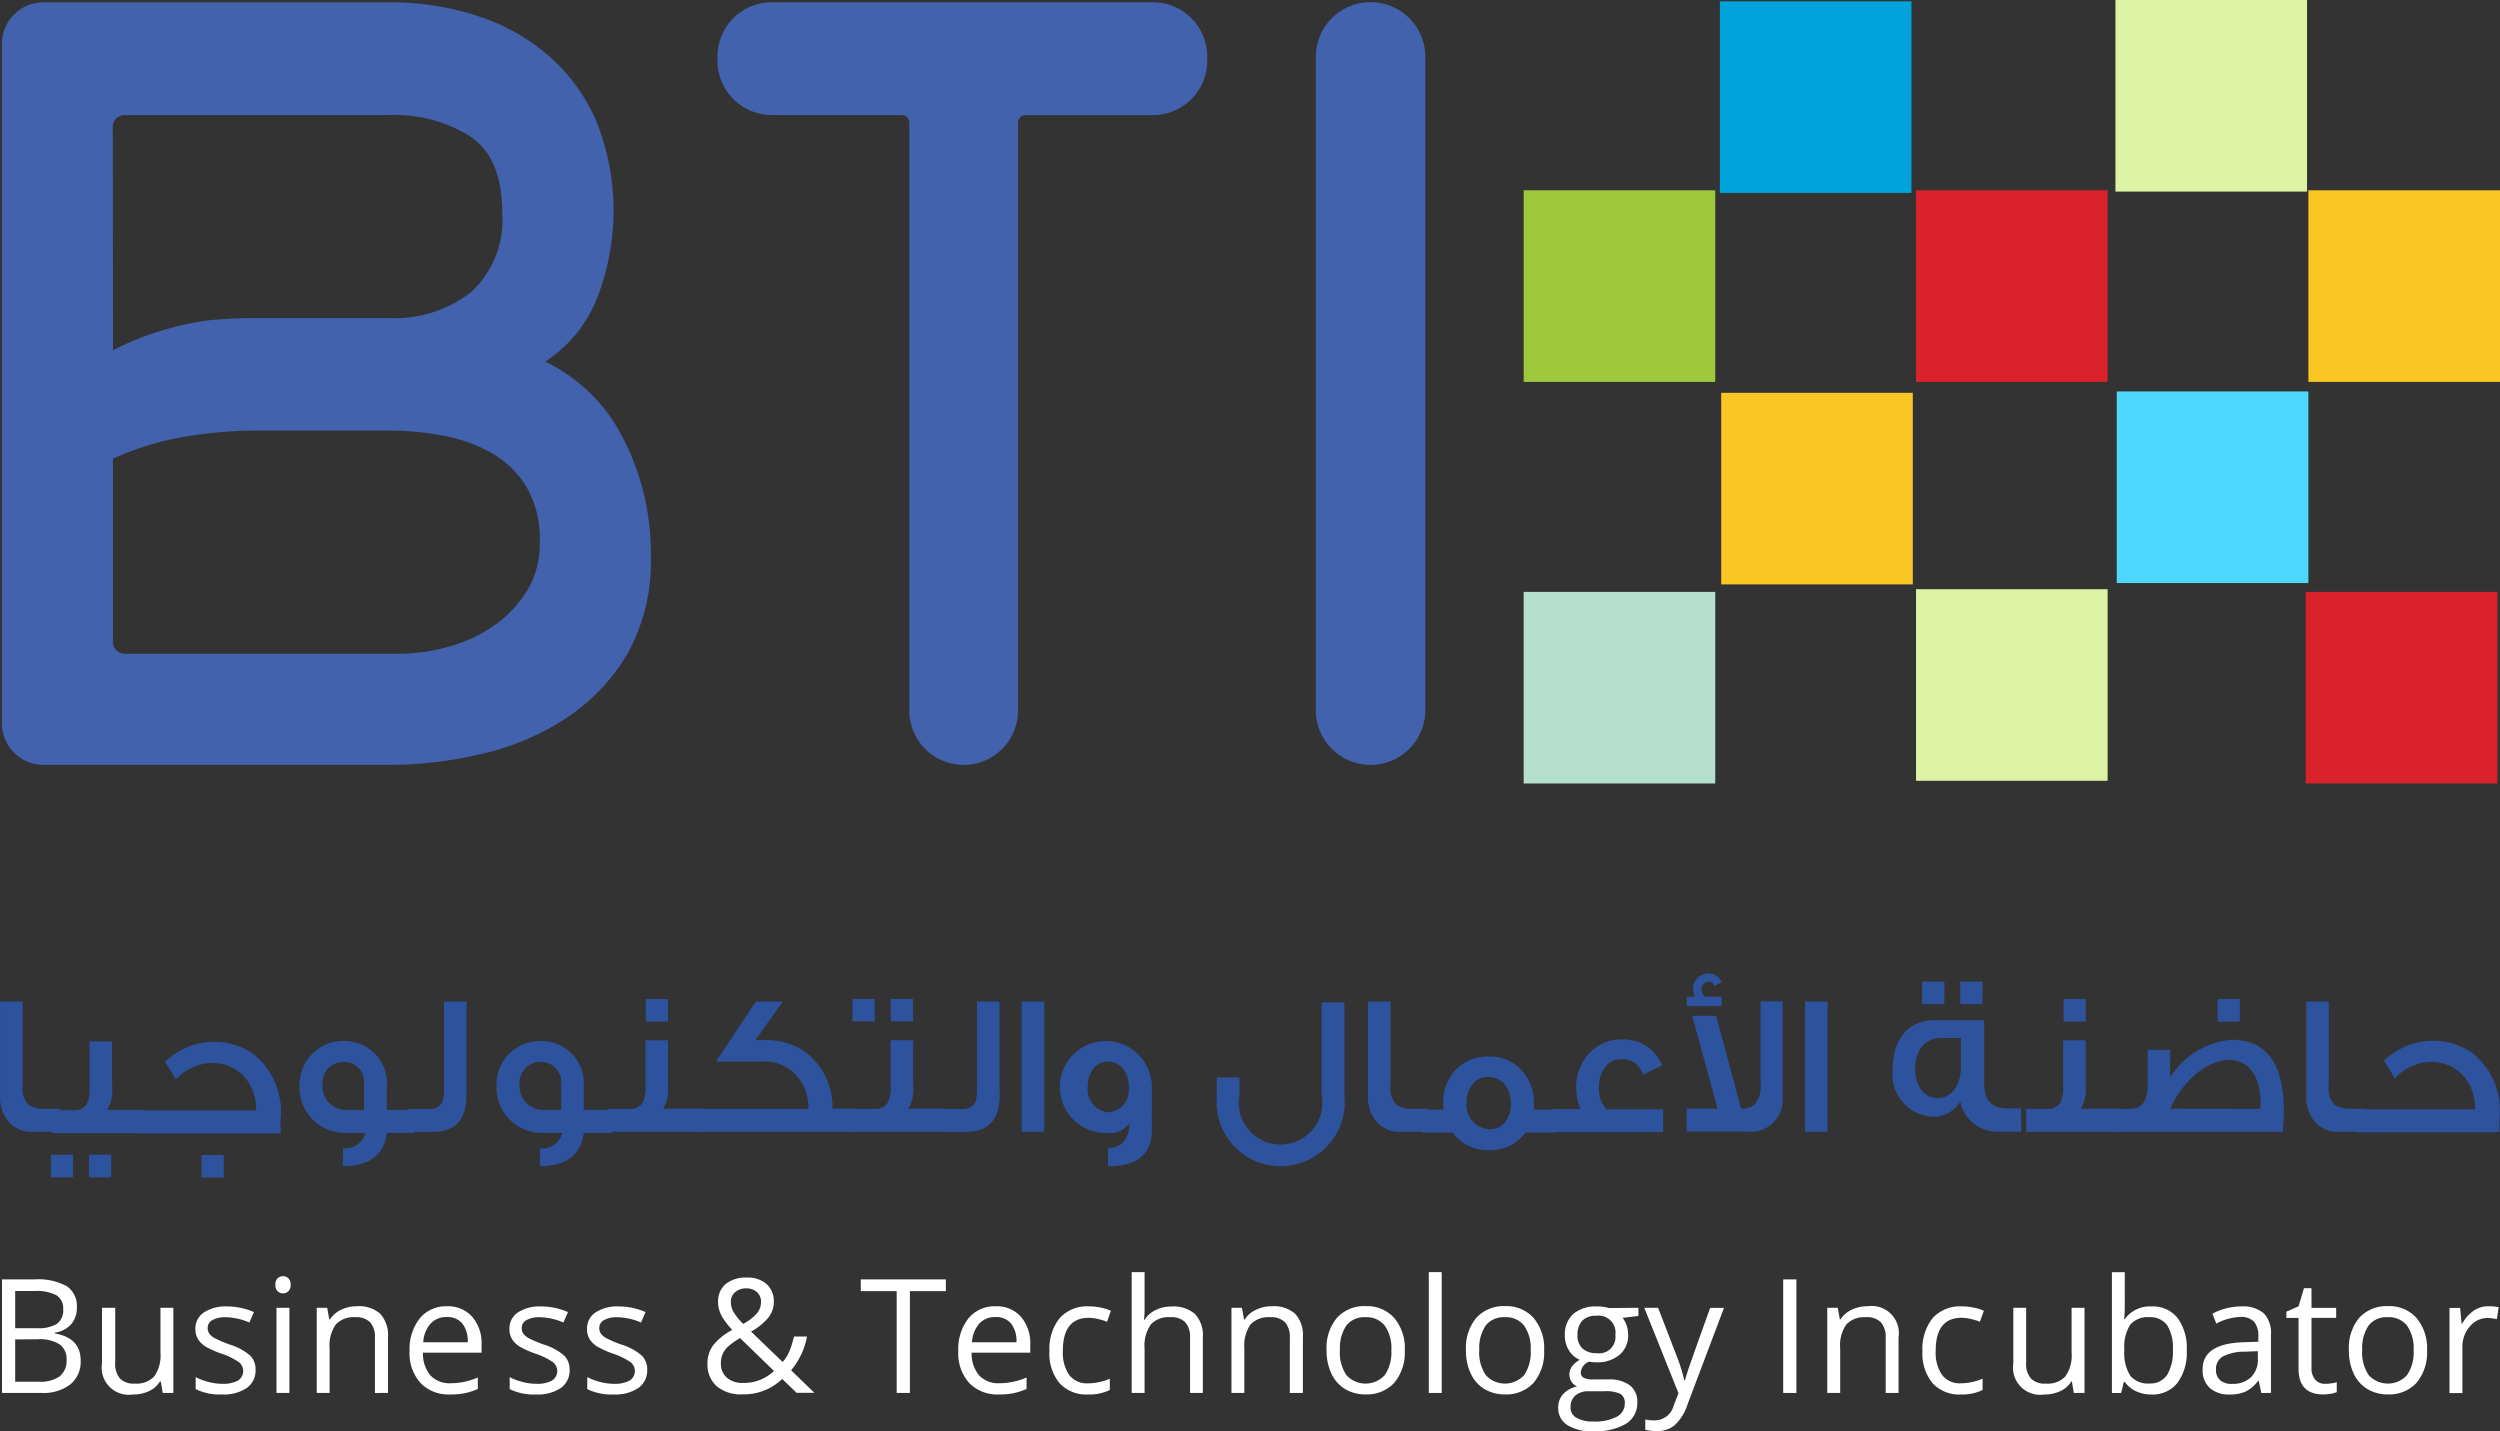 <svg xmlns="http://www.w3.org/2000/svg" width="131" height="75" viewBox="0 0 131 75">
  <rect x="0" y="0" width="131" height="75" fill="#333333" stroke="none"/>
  <g id="bti2" transform="translate(-61.775 -27.052)">
    <path id="Path_2606" data-name="Path 2606" d="M473.54,129.273v.208a2.848,2.848,0,0,0,2.842,2.851H483.2a.393.393,0,0,1,.393.393v30.81a2.849,2.849,0,0,0,2.848,2.849h0a2.849,2.849,0,0,0,2.849-2.849V132.73a.393.393,0,0,1,.393-.393h6.66a2.848,2.848,0,0,0,2.861-2.855v-.212a2.849,2.849,0,0,0-2.848-2.849H476.382A2.849,2.849,0,0,0,473.54,129.273Z" transform="translate(-374.17 -99.252)" fill="#4262ad"/>
    <path id="Path_2607" data-name="Path 2607" d="M630.32,163.5V129.269a2.869,2.869,0,0,1,2.869-2.869h0a2.869,2.869,0,0,1,2.869,2.869V163.5a2.869,2.869,0,0,1-2.869,2.869h0A2.869,2.869,0,0,1,630.32,163.5Z" transform="translate(-499.596 -99.236)" fill="#4262ad"/>
    <path id="Path_2608" data-name="Path 2608" d="M321.368,151.747a12.936,12.936,0,0,0-1.236-2.948,8.581,8.581,0,0,0-1.769-2.162,9.177,9.177,0,0,0-2.042-1.364,7.019,7.019,0,0,0,2.671-3.217,12.6,12.6,0,0,0,.024-9.333,9.6,9.6,0,0,0-2.464-3.433,10.809,10.809,0,0,0-3.751-2.12,14.786,14.786,0,0,0-4.691-.723H290.029a2.179,2.179,0,0,0-2.179,2.179v35.6a2.179,2.179,0,0,0,2.179,2.179h18.091a21.191,21.191,0,0,0,4.935-.59,13.442,13.442,0,0,0,4.424-1.9,10.219,10.219,0,0,0,3.168-3.366,9.91,9.91,0,0,0,1.207-5.056A13.364,13.364,0,0,0,321.368,151.747Zm-27.709-18.773a.619.619,0,0,1,.617-.619h13.845a7.475,7.475,0,0,1,4.284,1.128q1.661,1.128,1.661,3.972a5.161,5.161,0,0,1-1.607,4.16,6.5,6.5,0,0,1-4.337,1.376h-6.849c-.865,0-1.719.039-2.555.114a15.731,15.731,0,0,0-5.046,1.572Zm21.666,24.368a6.166,6.166,0,0,1-1.769,1.822,7.747,7.747,0,0,1-2.382,1.071,9.63,9.63,0,0,1-2.488.35h-14.4a.619.619,0,0,1-.617-.617v-9.61a15.578,15.578,0,0,1,4.282-1.23h0a23.187,23.187,0,0,1,3.313-.24h6.858a15.352,15.352,0,0,1,2.851.267,8.015,8.015,0,0,1,2.542.912,5.05,5.05,0,0,1,1.82,1.769,5.417,5.417,0,0,1,.7,2.893,4.77,4.77,0,0,1-.7,2.612Z" transform="translate(-225.975 -99.274)" fill="#4262ad"/>
    <rect id="Rectangle_621" data-name="Rectangle 621" width="10.04" height="10.04" transform="translate(151.896 27.121)" fill="#00a3db"/>
    <rect id="Rectangle_622" data-name="Rectangle 622" width="10.04" height="10.04" transform="translate(141.615 37.023)" fill="#9ec83c"/>
    <rect id="Rectangle_623" data-name="Rectangle 623" width="10.04" height="10.04" transform="translate(141.615 58.067)" fill="#b5dfcc"/>
    <rect id="Rectangle_624" data-name="Rectangle 624" width="10.04" height="10.04" transform="translate(162.175 37.023)" fill="#d9222a"/>
    <rect id="Rectangle_625" data-name="Rectangle 625" width="10.04" height="10.04" transform="translate(162.175 57.926)" fill="#ddf2a5"/>
    <rect id="Rectangle_626" data-name="Rectangle 626" width="10.04" height="10.04" transform="translate(151.966 47.635)" fill="#f9c623"/>
    <rect id="Rectangle_627" data-name="Rectangle 627" width="10.04" height="10.04" transform="translate(172.693 47.564)" fill="#4dd9ff"/>
    <rect id="Rectangle_628" data-name="Rectangle 628" width="10.04" height="10.04" transform="translate(172.624 27.052)" fill="#ddf2a5"/>
    <rect id="Rectangle_629" data-name="Rectangle 629" width="10.04" height="10.04" transform="translate(182.735 37.023)" fill="#f9c623"/>
    <rect id="Rectangle_630" data-name="Rectangle 630" width="10.04" height="10.04" transform="translate(182.597 58.067)" fill="#d9222a"/>
    <path id="Path_2609" data-name="Path 2609" d="M290.464,391.823h-1.385a1.6,1.6,0,0,1-1.311-.55,2.054,2.054,0,0,1-.423-1.376V385h1.179v4.422a1.2,1.2,0,0,0,.338,1.014,1.656,1.656,0,0,0,.91.181h.7Z" transform="translate(-225.566 -305.465)" fill="#2e539e"/>
    <path id="Path_2610" data-name="Path 2610" d="M302.081,402.408H300.92v-1.179h1.161Zm3.767-2.317h-4.878v-1.2H302.1a.74.74,0,0,0,.719-.36,1.86,1.86,0,0,0,.128-.8V395.29h1.179v2.358a1.935,1.935,0,0,1-.265,1.228h1.985Zm-1.769,2.317h-1.161v-1.179h1.161Z" transform="translate(-236.477 -313.664)" fill="#2e539e"/>
    <path id="Path_2611" data-name="Path 2611" d="M331.714,399.383v.741H324.27v-1.2h6.165a2.62,2.62,0,0,0-.55-1.682,2.211,2.211,0,0,0-1.818-.8,2.3,2.3,0,0,0-.888.2,2.59,2.59,0,0,0-.953.666c-.116-.222-.307-.529-.57-.93a3.981,3.981,0,0,1,1.13-.751,3.665,3.665,0,0,1,3.427.285A3.841,3.841,0,0,1,331.714,399.383Zm-2.977,3.058h-1.163v-1.179h1.163Z" transform="translate(-255.238 -313.687)" fill="#2e539e"/>
    <path id="Path_2612" data-name="Path 2612" d="M373.233,400.051H371.8c-.159,1.163-.931,1.745-2.307,1.745v-.931a1.094,1.094,0,0,0,1.179-.814h-1.134a2.37,2.37,0,0,1-2.315-2.464,2.275,2.275,0,0,1,2.368-2.346,2.206,2.206,0,0,1,2.2,2.378v1.228h1.448Zm-2.633-1.2V397.4a1.044,1.044,0,0,0-1.036-1.067,1.1,1.1,0,0,0-1.142,1.195,1.245,1.245,0,0,0,1.132,1.323Z" transform="translate(-289.748 -313.638)" fill="#2e539e"/>
    <path id="Path_2613" data-name="Path 2613" d="M399.367,389.913c0,1.279-.59,1.914-1.769,1.914H396.35v-1.2h1.006a.751.751,0,0,0,.751-.35,2.293,2.293,0,0,0,.085-.761V385h1.179Z" transform="translate(-313.153 -305.465)" fill="#2e539e"/>
    <path id="Path_2614" data-name="Path 2614" d="M422.8,400.051h-1.439c-.159,1.163-.931,1.745-2.305,1.745v-.931a1.1,1.1,0,0,0,1.179-.814H419.1a2.37,2.37,0,0,1-2.315-2.464,2.275,2.275,0,0,1,2.368-2.346,2.207,2.207,0,0,1,2.2,2.378v1.228h1.448Zm-2.629-1.2V397.4a1.044,1.044,0,0,0-1.036-1.067,1.1,1.1,0,0,0-1.144,1.195,1.245,1.245,0,0,0,1.132,1.323Z" transform="translate(-328.991 -313.638)" fill="#2e539e"/>
    <path id="Path_2615" data-name="Path 2615" d="M450.881,391.293H446v-1.2h1.1a.723.723,0,0,0,.709-.36,1.863,1.863,0,0,0,.126-.8v-2.433h1.179v2.358a2.016,2.016,0,0,1-.255,1.228h2.032Zm-1.769-5.774h-1.163V384.34h1.163Z" transform="translate(-352.335 -304.936)" fill="#2e539e"/>
    <path id="Path_2616" data-name="Path 2616" d="M477.444,391.823H469.11v-1.2h5.807a2.571,2.571,0,0,0-.572-1.682,2.244,2.244,0,0,0-1.83-.8h-2.445L472.156,385h1.407l-1.429,2.02h.519a3.674,3.674,0,0,1,1.936.507,3.63,3.63,0,0,1,1.586,3.089h1.269Z" transform="translate(-370.776 -305.465)" fill="#2e539e"/>
    <path id="Path_2617" data-name="Path 2617" d="M510.741,385.469H509.58V384.29h1.161Zm3.787,5.783h-4.885v-1.2h1.1a.723.723,0,0,0,.709-.36,1.859,1.859,0,0,0,.128-.8v-2.433h1.179v2.358a2.034,2.034,0,0,1-.253,1.228h2.03Zm-1.769-5.783h-1.171V384.29h1.163Z" transform="translate(-403.135 -304.896)" fill="#2e539e"/>
    <path id="Path_2618" data-name="Path 2618" d="M536.02,389.913c0,1.279-.59,1.914-1.769,1.914H533v-1.2h1a.749.749,0,0,0,.751-.35,2.294,2.294,0,0,0,.085-.761V385h1.179Z" transform="translate(-421.864 -305.465)" fill="#2e539e"/>
    <path id="Path_2619" data-name="Path 2619" d="M555.059,391.823H553.88V385h1.179Z" transform="translate(-438.566 -305.465)" fill="#2e539e"/>
    <path id="Path_2620" data-name="Path 2620" d="M569.5,399.933c0,1.258-.76,1.892-2.293,1.892v-.941c.739-.022,1.11-.519,1.13-1.342a1.179,1.179,0,0,1-1.12.538,2.409,2.409,0,1,1,2.284-2.38Zm-1.2-2.217c0-.825-.444-1.376-1.122-1.376-.623,0-1.036.6-1.036,1.321a1.221,1.221,0,0,0,1.089,1.344A1.167,1.167,0,0,0,568.293,397.717Z" transform="translate(-447.371 -313.662)" fill="#2e539e"/>
    <path id="Path_2621" data-name="Path 2621" d="M611.133,389.962a3.357,3.357,0,1,1-6.693,0V388.93h1.195v.9a2.192,2.192,0,1,0,4.3,0V385h1.195Z" transform="translate(-478.907 -305.423)" fill="#2e539e"/>
    <path id="Path_2622" data-name="Path 2622" d="M647.184,391.823h-1.376a1.6,1.6,0,0,1-1.311-.55,2.054,2.054,0,0,1-.422-1.376V385h1.179v4.422a1.2,1.2,0,0,0,.338,1.014,1.656,1.656,0,0,0,.91.181h.7Z" transform="translate(-510.616 -305.465)" fill="#2e539e"/>
    <path id="Path_2623" data-name="Path 2623" d="M664.8,403.409h-1.513a2.24,2.24,0,0,1-1.914.92,2.215,2.215,0,0,1-1.892-.92H657.86v-1.2H659a3.486,3.486,0,0,1-.012-.35,2.431,2.431,0,0,1,.656-1.745,2.305,2.305,0,0,1,1.724-.688,2.2,2.2,0,0,1,1.714.709,2.521,2.521,0,0,1,.654,1.769v.307H664.8Zm-2.274-1.517a1.612,1.612,0,0,0-.287-.961,1.089,1.089,0,0,0-.9-.434,1.008,1.008,0,0,0-.857.423,1.548,1.548,0,0,0-.275.931,1.259,1.259,0,0,0,1.195,1.385,1.012,1.012,0,0,0,.847-.4,1.558,1.558,0,0,0,.275-.941Z" transform="translate(-521.583 -317.012)" fill="#2e539e"/>
    <path id="Path_2624" data-name="Path 2624" d="M697.568,399.852H691.71v-1.2h1.533a2.64,2.64,0,0,1-.232-1.11,2.576,2.576,0,0,1,.676-1.808,2.277,2.277,0,0,1,1.755-.735,2.175,2.175,0,0,1,2.073,1.364l-1.016.485a1.079,1.079,0,0,0-1.11-.814,1.028,1.028,0,0,0-.9.466,1.75,1.75,0,0,0-.285,1.026,1.633,1.633,0,0,0,.379,1.132h2.983Z" transform="translate(-548.643 -313.481)" fill="#2e539e"/>
    <path id="Path_2625" data-name="Path 2625" d="M728.89,379.244h-1.83v-.485h.422a1.831,1.831,0,0,1-.094-.371.825.825,0,0,1,.823-.857.719.719,0,0,1,.668.466l-.381.2a.271.271,0,0,0-.3-.232.379.379,0,0,0-.36.393.422.422,0,0,0,.2.393h.857Zm3.193-.246v5.16a1.654,1.654,0,0,1-1.861,1.661H727.06v-1.2h1.617l-1.332-4.866h1.248l1.322,4.866a.965.965,0,0,0,.719-.234,1.414,1.414,0,0,0,.295-1.014V379Z" transform="translate(-576.9 -299.474)" fill="#2e539e"/>
    <path id="Path_2626" data-name="Path 2626" d="M759.419,391.823H758.24V385h1.179Z" transform="translate(-601.877 -305.465)" fill="#2e539e"/>
    <path id="Path_2627" data-name="Path 2627" d="M787.326,387.573h-1.279A1.976,1.976,0,0,1,784.133,386a1.617,1.617,0,0,1-1.354.786,2.209,2.209,0,0,1-2.189-2.484c0-1.586.837-2.57,2.189-2.57h2.608v3.353c0,.825.393,1.27,1.179,1.27h.751Zm-3.162-3.372v-1.535H783.1c-.825,0-1.332.656-1.332,1.639,0,.816.454,1.513,1.163,1.513C783.7,385.818,784.165,385.1,784.165,384.2Zm-.867-3.311h-1.163V379.71H783.3Zm2,0h-1.163V379.71H785.3Z" transform="translate(-619.639 -301.222)" fill="#2e539e"/>
    <path id="Path_2628" data-name="Path 2628" d="M818.2,391.293H813.31v-1.2h1.1a.719.719,0,0,0,.708-.36,1.858,1.858,0,0,0,.128-.8v-2.433h1.179v2.358a2.034,2.034,0,0,1-.253,1.228h2.03Zm-1.769-5.774h-1.163V384.34h1.163Z" transform="translate(-645.361 -304.936)" fill="#2e539e"/>
    <path id="Path_2629" data-name="Path 2629" d="M845.543,391.293H836.7v-1.2h.867c.6,0,.9-.413.9-1.248V387h1.179v1.45a4.2,4.2,0,0,1,3.227-1.979c1.818,0,2.728,1.248,2.728,3.722C845.6,390.542,845.575,390.9,845.543,391.293Zm-1.179-1.2.022-.34c0-1.364-.635-2.221-1.641-2.221-1.179,0-2.443,1.1-3.1,2.555Zm-1.069-4.569h-1.163V384.34h1.163Z" transform="translate(-664.154 -304.936)" fill="#2e539e"/>
    <path id="Path_2630" data-name="Path 2630" d="M891.084,391.823h-1.376a1.6,1.6,0,0,1-1.311-.55,2.053,2.053,0,0,1-.423-1.376V385h1.179v4.422a1.2,1.2,0,0,0,.338,1.014,1.656,1.656,0,0,0,.91.181h.7Z" transform="translate(-705.35 -305.465)" fill="#2e539e"/>
    <path id="Path_2631" data-name="Path 2631" d="M909.046,399.382v.741H901.6v-1.2h6.171a2.62,2.62,0,0,0-.55-1.682,2.213,2.213,0,0,0-1.82-.8,2.314,2.314,0,0,0-.888.2,2.6,2.6,0,0,0-.951.666c-.116-.222-.307-.529-.572-.93a3.99,3.99,0,0,1,1.132-.751,3.665,3.665,0,0,1,3.427.285A3.83,3.83,0,0,1,909.046,399.382Z" transform="translate(-716.301 -313.742)" fill="#2e539e"/>
    <path id="Path_2632" data-name="Path 2632" d="M287.88,456.72h1.68a3.173,3.173,0,0,1,1.712.354,1.252,1.252,0,0,1,.529,1.12,1.3,1.3,0,0,1-.295.872,1.419,1.419,0,0,1-.861.444v.041q1.356.234,1.356,1.425a1.529,1.529,0,0,1-.54,1.244,2.291,2.291,0,0,1-1.507.448H287.88Zm.69,2.555h1.14a1.856,1.856,0,0,0,1.053-.23.886.886,0,0,0,.322-.774.786.786,0,0,0-.358-.723,2.258,2.258,0,0,0-1.14-.22H288.57Zm0,.59v2.217h1.242a1.778,1.778,0,0,0,1.085-.279,1.034,1.034,0,0,0,.364-.873.92.92,0,0,0-.373-.814,1.979,1.979,0,0,0-1.132-.261Z" transform="translate(-225.999 -362.627)" fill="#fff"/>
    <path id="Path_2633" data-name="Path 2633" d="M315.232,464.3v2.889a1.166,1.166,0,0,0,.248.814,1.01,1.01,0,0,0,.776.267,1.266,1.266,0,0,0,1.024-.381,1.929,1.929,0,0,0,.324-1.25V464.3h.674v4.461h-.556l-.1-.6h-.045a1.334,1.334,0,0,1-.576.505,1.936,1.936,0,0,1-.839.175,1.422,1.422,0,0,1-1.623-1.629V464.3Z" transform="translate(-247.42 -368.718)" fill="#fff"/>
    <path id="Path_2634" data-name="Path 2634" d="M342.584,467.232a1.116,1.116,0,0,1-.464.959,2.181,2.181,0,0,1-1.3.338,2.84,2.84,0,0,1-1.376-.281v-.627a3.282,3.282,0,0,0,.69.257,2.863,2.863,0,0,0,.709.092,1.611,1.611,0,0,0,.814-.167.59.59,0,0,0,.059-.961,3.536,3.536,0,0,0-.88-.438,4.8,4.8,0,0,1-.884-.393,1.24,1.24,0,0,1-.393-.393,1.038,1.038,0,0,1-.128-.525,1,1,0,0,1,.444-.861,2.061,2.061,0,0,1,1.216-.316,3.537,3.537,0,0,1,1.407.295l-.24.548a3.229,3.229,0,0,0-1.216-.277,1.4,1.4,0,0,0-.725.151.468.468,0,0,0-.244.415.5.5,0,0,0,.092.3.88.88,0,0,0,.295.24,6.359,6.359,0,0,0,.786.33,2.949,2.949,0,0,1,1.073.59A1.03,1.03,0,0,1,342.584,467.232Z" transform="translate(-267.417 -368.407)" fill="#fff"/>
    <path id="Path_2635" data-name="Path 2635" d="M360.774,456.318a.454.454,0,0,1,.114-.34.4.4,0,0,1,.285-.108.393.393,0,0,1,.281.11.442.442,0,0,1,.118.338.45.45,0,0,1-.118.34.413.413,0,0,1-.566,0A.464.464,0,0,1,360.774,456.318Zm.733,5.669h-.676v-4.461h.676Z" transform="translate(-284.567 -361.944)" fill="#fff"/>
    <path id="Path_2636" data-name="Path 2636" d="M374.85,468.423v-2.887a1.165,1.165,0,0,0-.248-.814,1.01,1.01,0,0,0-.776-.269,1.278,1.278,0,0,0-1.026.379,1.911,1.911,0,0,0-.326,1.248v2.342H371.8v-4.461h.548l.11.609h.033a1.376,1.376,0,0,1,.59-.509,1.873,1.873,0,0,1,.833-.183,1.681,1.681,0,0,1,1.212.393,1.664,1.664,0,0,1,.407,1.244v2.906Z" transform="translate(-293.428 -368.379)" fill="#fff"/>
    <path id="Path_2637" data-name="Path 2637" d="M398.69,468.494a2.044,2.044,0,0,1-1.558-.6,2.329,2.329,0,0,1-.572-1.672,2.59,2.59,0,0,1,.531-1.714,1.769,1.769,0,0,1,1.425-.635,1.678,1.678,0,0,1,1.326.552,2.111,2.111,0,0,1,.489,1.454v.426H397.26a1.769,1.769,0,0,0,.393,1.193,1.375,1.375,0,0,0,1.059.407,3.586,3.586,0,0,0,1.423-.3v.6a3.517,3.517,0,0,1-.676.222,3.789,3.789,0,0,1-.768.067Zm-.183-4.056a1.1,1.1,0,0,0-.855.35,1.6,1.6,0,0,0-.377.969h2.331a1.48,1.48,0,0,0-.285-.983,1,1,0,0,0-.814-.336Z" transform="translate(-313.322 -368.372)" fill="#fff"/>
    <path id="Path_2638" data-name="Path 2638" d="M423.342,467.233a1.116,1.116,0,0,1-.464.959,2.162,2.162,0,0,1-1.3.338,2.834,2.834,0,0,1-1.376-.281v-.627a3.287,3.287,0,0,0,.69.257,2.85,2.85,0,0,0,.709.092,1.621,1.621,0,0,0,.814-.167.59.59,0,0,0,.059-.961,3.58,3.58,0,0,0-.88-.438,4.8,4.8,0,0,1-.884-.393,1.219,1.219,0,0,1-.393-.393,1.018,1.018,0,0,1-.128-.525,1,1,0,0,1,.442-.861,2.069,2.069,0,0,1,1.216-.316,3.552,3.552,0,0,1,1.409.295l-.242.548a3.221,3.221,0,0,0-1.216-.277,1.4,1.4,0,0,0-.723.151.464.464,0,0,0-.244.415.5.5,0,0,0,.09.3.88.88,0,0,0,.295.24,6.426,6.426,0,0,0,.786.33,2.916,2.916,0,0,1,1.071.59A1.02,1.02,0,0,1,423.342,467.233Z" transform="translate(-331.719 -368.408)" fill="#fff"/>
    <path id="Path_2639" data-name="Path 2639" d="M443.564,467.233a1.116,1.116,0,0,1-.464.959,2.182,2.182,0,0,1-1.3.338,2.839,2.839,0,0,1-1.376-.281v-.627a3.283,3.283,0,0,0,.69.257,2.862,2.862,0,0,0,.709.092,1.624,1.624,0,0,0,.816-.167.589.589,0,0,0,.059-.961,3.565,3.565,0,0,0-.882-.438,4.8,4.8,0,0,1-.884-.393,1.241,1.241,0,0,1-.393-.393,1.038,1.038,0,0,1-.128-.525,1,1,0,0,1,.444-.861,2.066,2.066,0,0,1,1.216-.316,3.538,3.538,0,0,1,1.407.295l-.24.548a3.229,3.229,0,0,0-1.216-.277,1.4,1.4,0,0,0-.725.151.468.468,0,0,0-.244.415.5.5,0,0,0,.092.3.881.881,0,0,0,.295.24,6.361,6.361,0,0,0,.786.33,2.948,2.948,0,0,1,1.073.59,1.03,1.03,0,0,1,.267.719Z" transform="translate(-347.876 -368.408)" fill="#fff"/>
    <path id="Path_2640" data-name="Path 2640" d="M471.751,460.72a1.6,1.6,0,0,1,.283-.935,3.064,3.064,0,0,1,1.016-.821,5,5,0,0,1-.47-.59,2.055,2.055,0,0,1-.2-.415,1.437,1.437,0,0,1-.073-.448,1.191,1.191,0,0,1,.393-.953,1.663,1.663,0,0,1,1.11-.34,1.5,1.5,0,0,1,1.038.338,1.213,1.213,0,0,1,.379.947,1.311,1.311,0,0,1-.277.8,3.145,3.145,0,0,1-.916.745l1.655,1.592a1.945,1.945,0,0,0,.366-.59,5.316,5.316,0,0,0,.23-.743h.682a3.869,3.869,0,0,1-.833,1.769l1.216,1.179h-.931l-.753-.725a2.883,2.883,0,0,1-2.083.806,1.961,1.961,0,0,1-1.356-.43A1.519,1.519,0,0,1,471.751,460.72Zm1.855,1.018a2.254,2.254,0,0,0,1.629-.627l-1.778-1.725a3.974,3.974,0,0,0-.639.458,1.166,1.166,0,0,0-.277.393,1.178,1.178,0,0,0-.088.472.957.957,0,0,0,.314.755A1.226,1.226,0,0,0,473.607,461.738Zm-.629-4.239a1.047,1.047,0,0,0,.145.535,3.268,3.268,0,0,0,.5.611,2.626,2.626,0,0,0,.729-.562.931.931,0,0,0,.206-.59.666.666,0,0,0-.21-.509.786.786,0,0,0-.558-.2.865.865,0,0,0-.59.2.66.66,0,0,0-.224.515Z" transform="translate(-372.904 -362.221)" fill="#fff"/>
    <path id="Path_2641" data-name="Path 2641" d="M514.334,462.67h-.692v-5.335H511.76v-.615h4.459v.615h-1.885Z" transform="translate(-404.881 -362.627)" fill="#fff"/>
    <path id="Path_2642" data-name="Path 2642" d="M539.352,468.495a2.052,2.052,0,0,1-1.56-.6,2.329,2.329,0,0,1-.572-1.672,2.59,2.59,0,0,1,.531-1.714,1.769,1.769,0,0,1,1.427-.635,1.684,1.684,0,0,1,1.326.552,2.119,2.119,0,0,1,.487,1.454v.426H537.92a1.769,1.769,0,0,0,.393,1.193,1.376,1.376,0,0,0,1.059.407,3.6,3.6,0,0,0,1.425-.3v.6a3.54,3.54,0,0,1-.678.222A3.769,3.769,0,0,1,539.352,468.495Zm-.183-4.056a1.1,1.1,0,0,0-.857.35,1.615,1.615,0,0,0-.375.969h2.331a1.49,1.49,0,0,0-.285-.983A1.006,1.006,0,0,0,539.169,464.439Z" transform="translate(-425.23 -368.373)" fill="#fff"/>
    <path id="Path_2643" data-name="Path 2643" d="M563.04,468.526a1.9,1.9,0,0,1-1.5-.59,2.437,2.437,0,0,1-.531-1.686,2.583,2.583,0,0,1,.539-1.729,1.941,1.941,0,0,1,1.537-.611,2.98,2.98,0,0,1,.643.071,2.136,2.136,0,0,1,.5.161l-.2.574a3.255,3.255,0,0,0-.489-.147,2.162,2.162,0,0,0-.468-.059q-1.358,0-1.358,1.733a2.056,2.056,0,0,0,.332,1.26,1.152,1.152,0,0,0,.983.44,3.017,3.017,0,0,0,1.144-.24v.59A2.429,2.429,0,0,1,563.04,468.526Z" transform="translate(-444.244 -368.404)" fill="#fff"/>
    <path id="Path_2644" data-name="Path 2644" d="M585.49,461.112v-2.887a1.165,1.165,0,0,0-.248-.814,1.012,1.012,0,0,0-.786-.269,1.269,1.269,0,0,0-1.026.383,1.946,1.946,0,0,0-.324,1.254v2.333h-.676V454.78h.676V456.7a3.87,3.87,0,0,1-.033.572h.041a1.376,1.376,0,0,1,.568-.505,1.838,1.838,0,0,1,.839-.185,1.71,1.71,0,0,1,1.228.393,1.646,1.646,0,0,1,.409,1.236v2.9Z" transform="translate(-461.355 -361.069)" fill="#fff"/>
    <path id="Path_2645" data-name="Path 2645" d="M611.5,468.423v-2.887a1.165,1.165,0,0,0-.248-.814,1.012,1.012,0,0,0-.786-.269,1.276,1.276,0,0,0-1.024.379,1.923,1.923,0,0,0-.326,1.248v2.342h-.674v-4.461h.548l.11.609h.041a1.376,1.376,0,0,1,.59-.509,1.866,1.866,0,0,1,.833-.183,1.686,1.686,0,0,1,1.213.393,1.654,1.654,0,0,1,.407,1.244v2.906Z" transform="translate(-482.138 -368.379)" fill="#fff"/>
    <path id="Path_2646" data-name="Path 2646" d="M637.324,466.176a2.466,2.466,0,0,1-.548,1.7,1.942,1.942,0,0,1-1.519.611,2.015,2.015,0,0,1-1.061-.281,1.847,1.847,0,0,1-.715-.806,2.791,2.791,0,0,1-.254-1.228,2.449,2.449,0,0,1,.546-1.7,1.93,1.93,0,0,1,1.513-.609,1.892,1.892,0,0,1,1.488.623A2.44,2.44,0,0,1,637.324,466.176Zm-3.4,0a2.119,2.119,0,0,0,.34,1.3,1.36,1.36,0,0,0,2.012,0,2.1,2.1,0,0,0,.344-1.3,2.056,2.056,0,0,0-.344-1.291,1.208,1.208,0,0,0-1.014-.442,1.191,1.191,0,0,0-1,.436A2.11,2.11,0,0,0,633.929,466.176Z" transform="translate(-501.939 -368.369)" fill="#fff"/>
    <path id="Path_2647" data-name="Path 2647" d="M660.776,461.112H660.1V454.78h.676Z" transform="translate(-523.456 -361.069)" fill="#fff"/>
    <path id="Path_2648" data-name="Path 2648" d="M673.662,466.176a2.467,2.467,0,0,1-.548,1.7,1.942,1.942,0,0,1-1.519.611,2.02,2.02,0,0,1-1.061-.281,1.847,1.847,0,0,1-.715-.806,2.793,2.793,0,0,1-.252-1.228,2.455,2.455,0,0,1,.544-1.7,1.932,1.932,0,0,1,1.513-.609,1.89,1.89,0,0,1,1.488.623A2.441,2.441,0,0,1,673.662,466.176Zm-3.4,0a2.119,2.119,0,0,0,.342,1.3,1.358,1.358,0,0,0,2.01,0,2.1,2.1,0,0,0,.344-1.3,2.056,2.056,0,0,0-.344-1.291,1.2,1.2,0,0,0-1.014-.442,1.191,1.191,0,0,0-1,.436A2.11,2.11,0,0,0,670.266,466.176Z" transform="translate(-530.975 -368.369)" fill="#fff"/>
    <path id="Path_2649" data-name="Path 2649" d="M697.8,463.963v.426l-.825.1a1.419,1.419,0,0,1,.2.371,1.436,1.436,0,0,1,.088.519,1.317,1.317,0,0,1-.448,1.045,1.8,1.8,0,0,1-1.228.393,2.047,2.047,0,0,1-.373-.033.669.669,0,0,0-.432.574.3.3,0,0,0,.151.271,1.1,1.1,0,0,0,.517.086h.786a1.769,1.769,0,0,1,1.114.307,1.061,1.061,0,0,1,.393.886,1.262,1.262,0,0,1-.59,1.128,3.137,3.137,0,0,1-1.733.393,2.376,2.376,0,0,1-1.348-.324,1.053,1.053,0,0,1-.474-.92,1.032,1.032,0,0,1,.259-.7,1.332,1.332,0,0,1,.733-.4.717.717,0,0,1-.287-.24.646.646,0,0,1-.116-.379.717.717,0,0,1,.13-.426,1.346,1.346,0,0,1,.411-.354,1.215,1.215,0,0,1-.562-.485,1.416,1.416,0,0,1-.218-.786,1.445,1.445,0,0,1,.438-1.13,1.806,1.806,0,0,1,1.246-.393,2.229,2.229,0,0,1,.631.083Zm-3.555,5.208a.605.605,0,0,0,.3.548,1.677,1.677,0,0,0,.875.2,2.458,2.458,0,0,0,1.26-.254.786.786,0,0,0,.409-.69.546.546,0,0,0-.224-.5,1.748,1.748,0,0,0-.841-.14h-.81a1.055,1.055,0,0,0-.715.22A.786.786,0,0,0,694.247,469.171Zm.365-3.781a.91.91,0,0,0,.265.709,1.063,1.063,0,0,0,.737.24.859.859,0,0,0,.983-.961.886.886,0,0,0-1-1,.983.983,0,0,0-.731.255A1.032,1.032,0,0,0,694.613,465.39Z" transform="translate(-550.174 -368.381)" fill="#fff"/>
    <path id="Path_2650" data-name="Path 2650" d="M716.06,464.3h.723l.982,2.543a9.6,9.6,0,0,1,.393,1.256h.033c.035-.138.108-.373.222-.709s.479-1.364,1.1-3.089h.723l-1.916,5.076a2.537,2.537,0,0,1-.664,1.069,1.417,1.417,0,0,1-.935.314,2.772,2.772,0,0,1-.609-.069v-.54a2.442,2.442,0,0,0,.5.047,1.032,1.032,0,0,0,.992-.786l.248-.635Z" transform="translate(-568.124 -368.718)" fill="#fff"/>
    <path id="Path_2651" data-name="Path 2651" d="M752.56,462.67v-5.95h.692v5.95Z" transform="translate(-597.345 -362.627)" fill="#fff"/>
    <path id="Path_2652" data-name="Path 2652" d="M766.87,468.423v-2.887a1.165,1.165,0,0,0-.248-.814,1.01,1.01,0,0,0-.786-.269,1.279,1.279,0,0,0-1.026.379,1.9,1.9,0,0,0-.324,1.248v2.342h-.676v-4.461h.548l.11.609h.033a1.375,1.375,0,0,1,.59-.509,1.874,1.874,0,0,1,.833-.183,1.424,1.424,0,0,1,1.619,1.637v2.906Z" transform="translate(-606.285 -368.379)" fill="#fff"/>
    <path id="Path_2653" data-name="Path 2653" d="M790.7,468.526a1.9,1.9,0,0,1-1.5-.59,2.437,2.437,0,0,1-.531-1.686,2.583,2.583,0,0,1,.538-1.729,1.942,1.942,0,0,1,1.537-.611,2.981,2.981,0,0,1,.643.071,2.134,2.134,0,0,1,.5.161l-.208.572a3.251,3.251,0,0,0-.489-.147,2.16,2.16,0,0,0-.468-.059q-1.36,0-1.358,1.733a2.056,2.056,0,0,0,.332,1.26,1.154,1.154,0,0,0,.983.44,3.006,3.006,0,0,0,1.142-.24v.59a2.428,2.428,0,0,1-1.124.236Z" transform="translate(-626.158 -368.404)" fill="#fff"/>
    <path id="Path_2654" data-name="Path 2654" d="M810.534,464.3v2.889a1.155,1.155,0,0,0,.25.814,1.01,1.01,0,0,0,.786.267,1.269,1.269,0,0,0,1.024-.381,1.929,1.929,0,0,0,.322-1.25V464.3h.676v4.461h-.56l-.1-.6H812.9a1.334,1.334,0,0,1-.576.505,1.942,1.942,0,0,1-.839.175,1.422,1.422,0,0,1-1.623-1.629V464.3Z" transform="translate(-642.589 -368.718)" fill="#fff"/>
    <path id="Path_2655" data-name="Path 2655" d="M838.236,456.578a1.657,1.657,0,0,1,1.376.6,2.624,2.624,0,0,1,.485,1.7,2.661,2.661,0,0,1-.489,1.708,1.651,1.651,0,0,1-1.362.607,1.912,1.912,0,0,1-.786-.161,1.482,1.482,0,0,1-.605-.493H836.8l-.141.574h-.483v-6.33h.674v1.537a8.488,8.488,0,0,1-.031.928h.031A1.606,1.606,0,0,1,838.236,456.578Zm-.1.564a1.2,1.2,0,0,0-1,.393,2.176,2.176,0,0,0-.307,1.336,2.217,2.217,0,0,0,.314,1.344,1.193,1.193,0,0,0,1,.4,1.045,1.045,0,0,0,.928-.452,2.346,2.346,0,0,0,.3-1.3,2.24,2.24,0,0,0-.3-1.3A1.083,1.083,0,0,0,838.139,457.142Z" transform="translate(-663.737 -361.069)" fill="#fff"/>
    <path id="Path_2656" data-name="Path 2656" d="M863.413,468.464l-.134-.635h-.033a1.856,1.856,0,0,1-.666.566,2,2,0,0,1-.827.149,1.49,1.49,0,0,1-1.04-.342,1.252,1.252,0,0,1-.375-.983q0-1.35,2.162-1.415l.757-.024v-.265a1.13,1.13,0,0,0-.226-.786.931.931,0,0,0-.721-.25,2.948,2.948,0,0,0-1.254.348l-.208-.517a3.215,3.215,0,0,1,.723-.281,3.169,3.169,0,0,1,.786-.1,1.685,1.685,0,0,1,1.179.354,1.484,1.484,0,0,1,.383,1.134v3.046Zm-1.525-.478a1.375,1.375,0,0,0,.983-.344,1.283,1.283,0,0,0,.36-.969v-.4l-.676.028a2.447,2.447,0,0,0-1.161.252.753.753,0,0,0-.356.69.7.7,0,0,0,.222.556.918.918,0,0,0,.633.189Z" transform="translate(-683.145 -368.42)" fill="#fff"/>
    <path id="Path_2657" data-name="Path 2657" d="M884.7,464.079a2.18,2.18,0,0,0,.346-.026,2.1,2.1,0,0,0,.265-.055v.517a1.236,1.236,0,0,1-.324.088,2.567,2.567,0,0,1-.383.033q-1.3,0-1.295-1.362v-2.647h-.639V460.3l.639-.281.285-.951h.393V460.1h1.293v.525h-1.293v2.623a.9.9,0,0,0,.2.619A.666.666,0,0,0,884.7,464.079Z" transform="translate(-701.09 -364.516)" fill="#fff"/>
    <path id="Path_2658" data-name="Path 2658" d="M903.442,466.176a2.467,2.467,0,0,1-.548,1.7,1.938,1.938,0,0,1-1.517.611,2.011,2.011,0,0,1-1.061-.281,1.851,1.851,0,0,1-.717-.806,2.82,2.82,0,0,1-.252-1.228,2.455,2.455,0,0,1,.544-1.7,1.932,1.932,0,0,1,1.513-.609,1.886,1.886,0,0,1,1.488.623A2.44,2.44,0,0,1,903.442,466.176Zm-3.4,0a2.119,2.119,0,0,0,.342,1.3,1.358,1.358,0,0,0,2.01,0,2.1,2.1,0,0,0,.344-1.3,2.056,2.056,0,0,0-.344-1.291,1.2,1.2,0,0,0-1.014-.442,1.179,1.179,0,0,0-1,.436A2.1,2.1,0,0,0,900.047,466.176Z" transform="translate(-714.49 -368.369)" fill="#fff"/>
    <path id="Path_2659" data-name="Path 2659" d="M928.214,463.879a2.714,2.714,0,0,1,.533.049l-.094.627a2.241,2.241,0,0,0-.487-.061,1.191,1.191,0,0,0-.926.44,1.6,1.6,0,0,0-.393,1.093v2.4h-.676v-4.461h.556l.079.825h.031a1.965,1.965,0,0,1,.59-.672A1.342,1.342,0,0,1,928.214,463.879Z" transform="translate(-736.042 -368.379)" fill="#fff"/>
  </g>
</svg>
